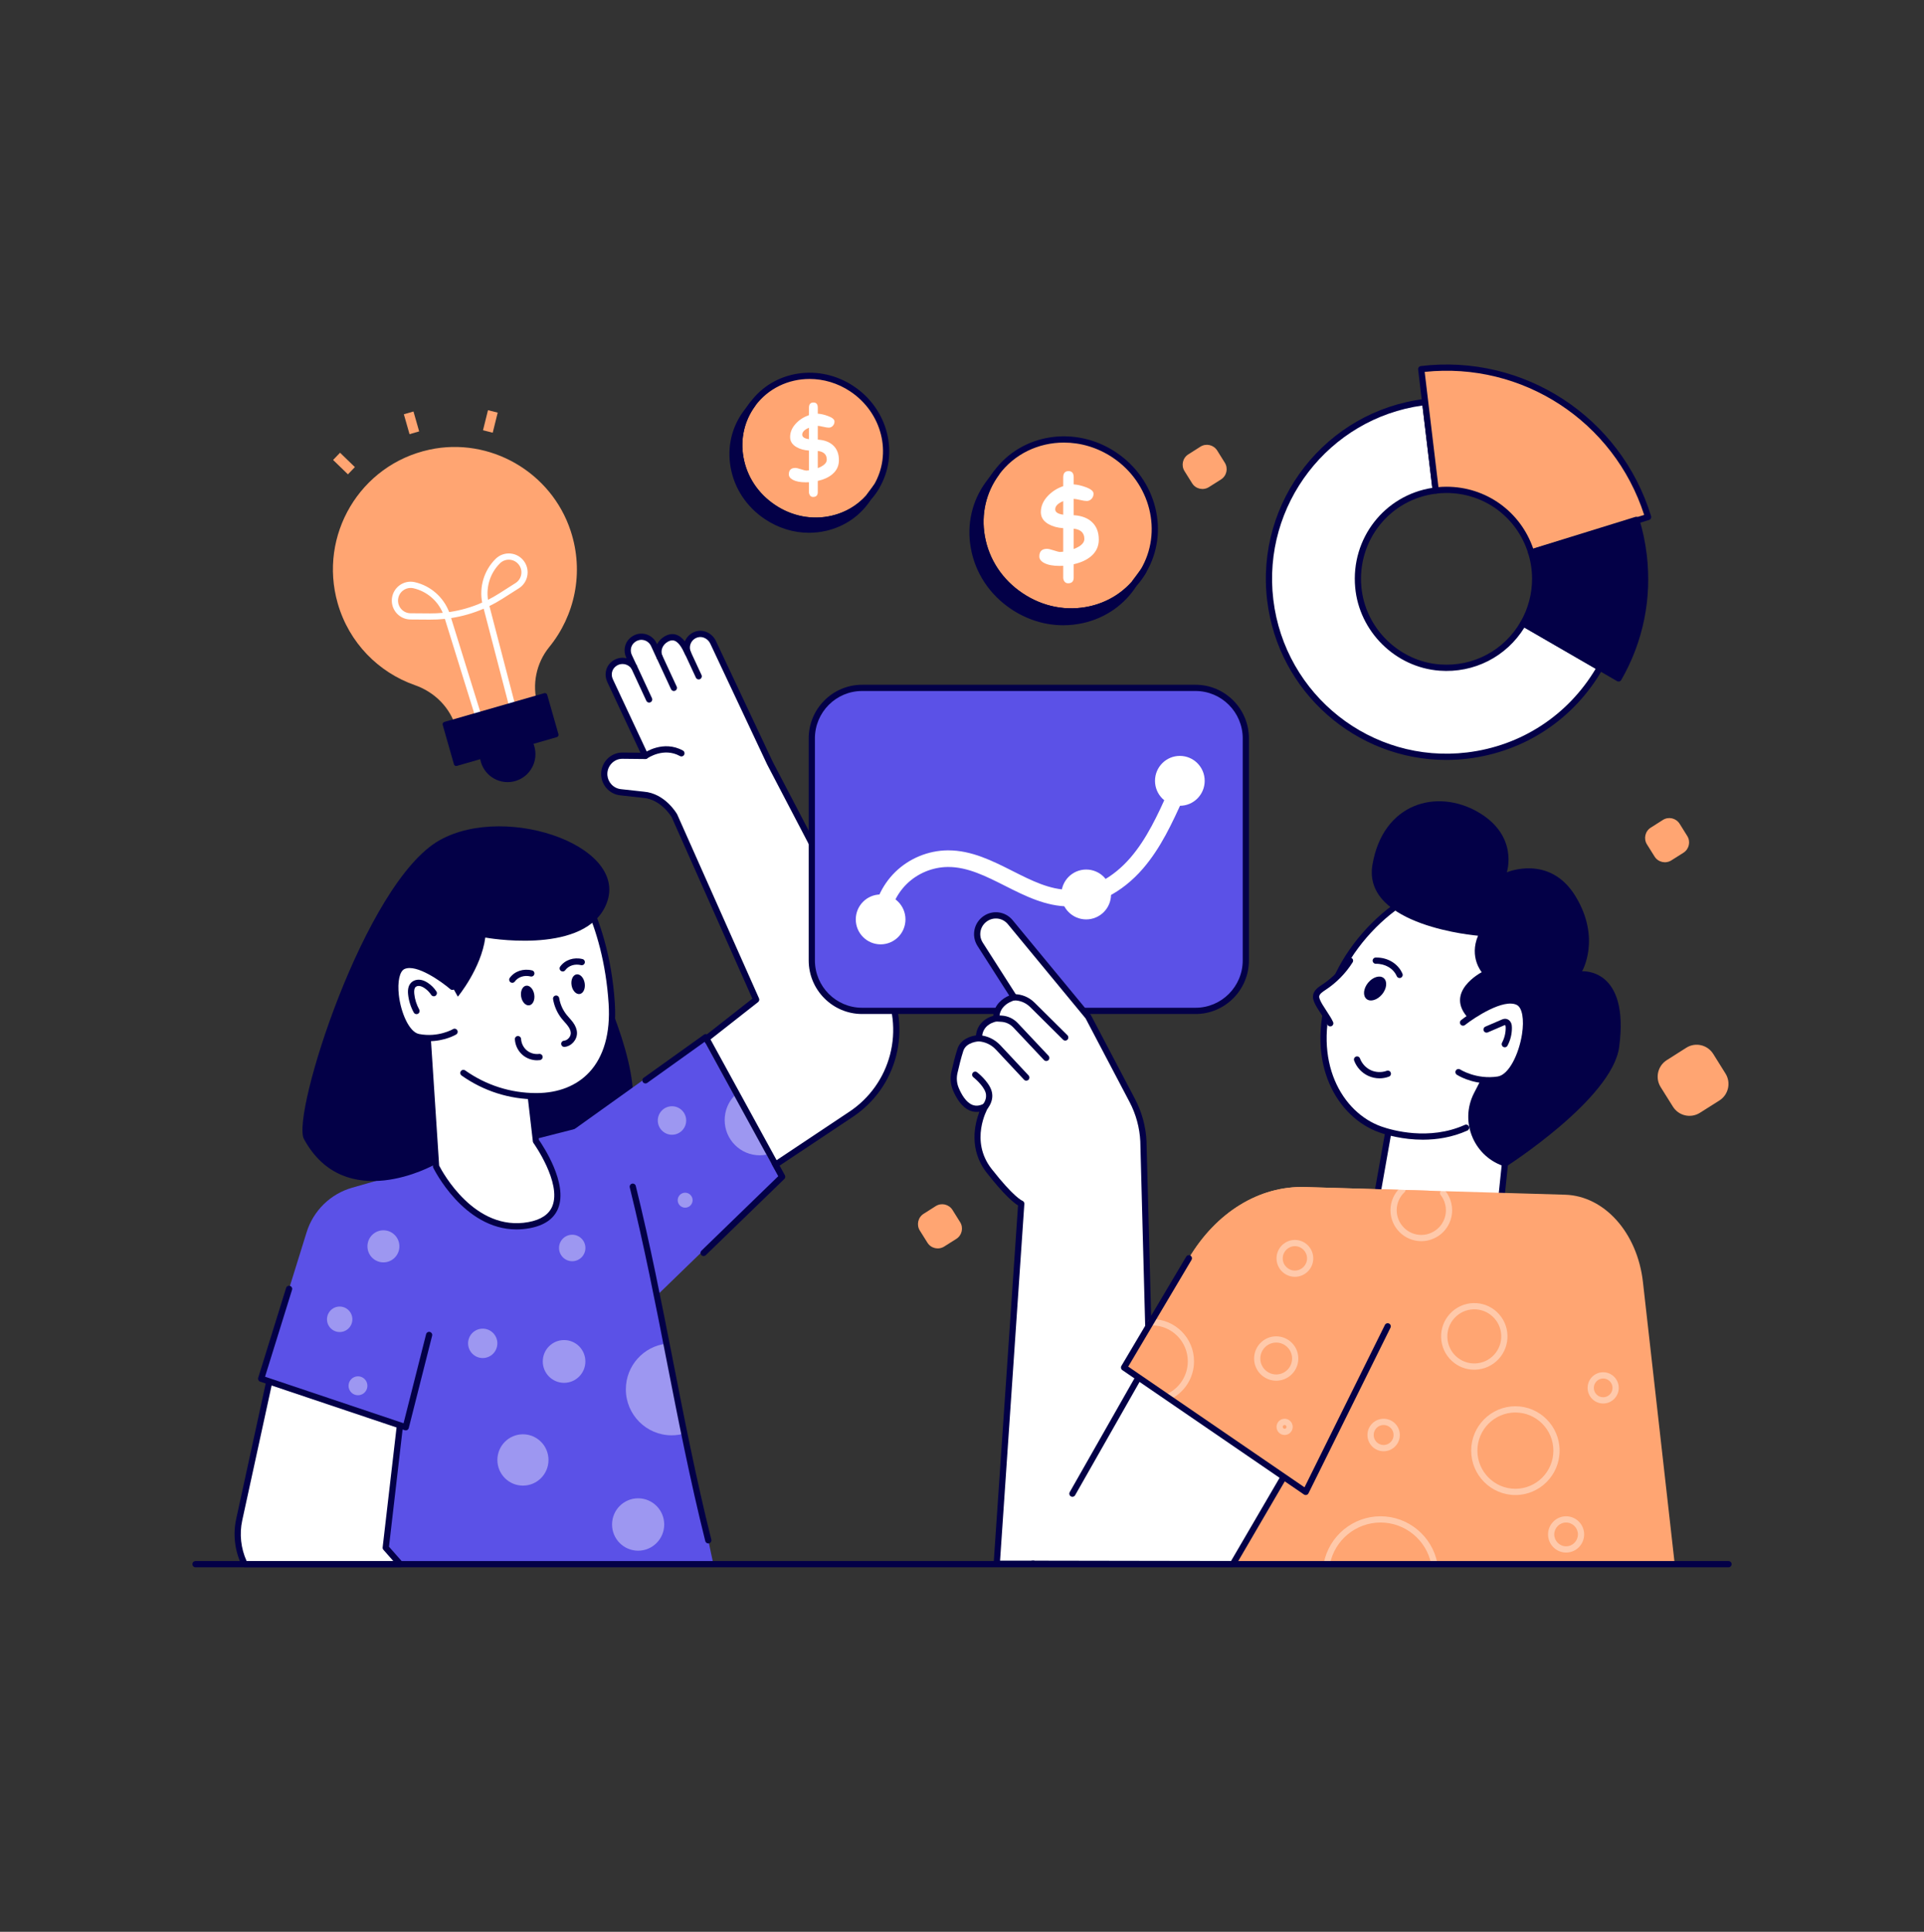 <svg width="256" height="257" viewBox="0 0 256 257" fill="none" xmlns="http://www.w3.org/2000/svg">
<rect x="0" y="0" width="256" height="257" fill="#333333" stroke="none"/>
<g clip-path="url(#clip0_1069_9737)">
<path d="M80.408 103.189C80.46 103.726 80.68 104.219 81.02 104.597C81.407 105.033 81.947 105.328 82.56 105.397L85.619 105.733C88.27 105.94 89.746 108.541 89.746 108.541L100.618 132.987L92.726 139.179L101.225 156.249L113.269 148.227C114.641 147.312 115.819 146.16 116.762 144.842C117.705 143.516 118.406 142.024 118.825 140.425C119.668 137.182 119.281 133.738 117.726 130.768L102.434 101.502L94.888 85.462C94.517 84.658 93.627 84.164 92.773 84.385C91.626 84.679 91.081 85.909 91.558 86.934C91.129 86.019 90.249 84.111 88.662 85.01C87.783 85.51 87.354 86.524 87.772 87.439L87.002 85.767C86.489 84.669 85.033 84.317 84.065 85.237C83.499 85.767 83.373 86.615 83.698 87.308L83.703 87.319L84.368 88.744C83.755 87.803 82.336 87.597 81.457 88.533C80.959 89.063 80.859 89.863 81.169 90.525V90.53L85.871 100.566L82.854 100.535C81.413 100.518 80.283 101.753 80.408 103.189Z" fill="white"/>
<path d="M101.223 156.663C101.187 156.663 101.151 156.659 101.116 156.648C101.002 156.617 100.905 156.539 100.853 156.432L92.354 139.362C92.266 139.186 92.314 138.972 92.47 138.849L100.107 132.856L89.367 108.706C89.364 108.706 87.973 106.331 85.585 106.144L82.514 105.806C81.819 105.728 81.179 105.396 80.712 104.871C80.311 104.426 80.057 103.841 79.996 103.226C79.995 103.225 79.995 103.223 79.995 103.222C79.925 102.419 80.197 101.619 80.742 101.029C81.285 100.44 82.058 100.101 82.856 100.116L85.214 100.141L80.792 90.704C80.786 90.69 80.78 90.675 80.775 90.661C80.411 89.844 80.561 88.877 81.153 88.245C81.648 87.72 82.33 87.451 83.035 87.516C83.146 87.526 83.257 87.544 83.363 87.571L83.326 87.492C82.909 86.6 83.093 85.575 83.779 84.931C84.324 84.414 85.044 84.195 85.76 84.331C86.466 84.465 87.069 84.935 87.373 85.588L87.429 85.707C87.641 85.283 87.99 84.91 88.457 84.646C88.976 84.352 89.484 84.282 89.969 84.437C90.443 84.59 90.822 84.933 91.126 85.333C91.145 85.288 91.164 85.242 91.185 85.198C91.47 84.594 92.01 84.15 92.668 83.98C93.678 83.719 94.796 84.278 95.261 85.284L102.806 101.321L118.089 130.572C119.693 133.634 120.095 137.17 119.223 140.527C118.793 142.169 118.077 143.701 117.096 145.079C116.109 146.46 114.897 147.634 113.496 148.569L101.451 156.592C101.384 156.639 101.304 156.663 101.223 156.663ZM93.245 139.296L101.384 155.642L113.038 147.879C114.357 147 115.496 145.896 116.423 144.598C117.346 143.302 118.019 141.861 118.423 140.318C119.243 137.162 118.865 133.839 117.357 130.96L102.067 101.693L94.513 85.638C94.212 84.987 93.506 84.621 92.874 84.785C92.448 84.894 92.114 85.167 91.932 85.554C91.753 85.934 91.752 86.373 91.931 86.758C92.027 86.965 91.938 87.212 91.731 87.309C91.525 87.406 91.279 87.317 91.181 87.11C90.902 86.515 90.401 85.448 89.718 85.23C89.455 85.147 89.178 85.193 88.863 85.371C88.134 85.784 87.832 86.581 88.145 87.264C88.241 87.472 88.15 87.719 87.943 87.814C87.735 87.91 87.49 87.82 87.394 87.612L86.624 85.94C86.432 85.53 86.051 85.233 85.606 85.148C85.155 85.061 84.695 85.203 84.345 85.536C83.927 85.929 83.814 86.584 84.069 87.13L84.74 88.565C84.832 88.762 84.756 88.998 84.567 89.103C84.375 89.21 84.138 89.15 84.019 88.968C83.79 88.616 83.394 88.383 82.96 88.344C82.506 88.304 82.077 88.47 81.754 88.815C81.383 89.21 81.297 89.826 81.54 90.346C81.546 90.359 81.551 90.372 81.555 90.385L86.242 100.387C86.302 100.516 86.292 100.667 86.215 100.788C86.138 100.908 85.997 100.982 85.863 100.979L82.846 100.948C82.26 100.939 81.737 101.172 81.347 101.596C80.961 102.014 80.767 102.581 80.818 103.15C80.861 103.588 81.041 104.002 81.326 104.319C81.658 104.693 82.112 104.93 82.603 104.984L85.661 105.32C88.485 105.54 90.037 108.22 90.101 108.334L100.991 132.816C101.069 132.99 101.018 133.194 100.869 133.313L93.245 139.296Z" fill="#030047"/>
<path d="M89.662 91.929C89.506 91.929 89.357 91.839 89.287 91.688L87.398 87.607C87.302 87.399 87.392 87.153 87.599 87.056C87.805 86.96 88.051 87.049 88.147 87.257L90.037 91.339C90.133 91.546 90.043 91.793 89.836 91.89C89.78 91.916 89.72 91.929 89.662 91.929Z" fill="#030047"/>
<path d="M86.371 93.469C86.216 93.469 86.066 93.38 85.996 93.228L83.999 88.916C83.903 88.708 83.993 88.461 84.2 88.365C84.406 88.269 84.653 88.357 84.749 88.566L86.746 92.879C86.842 93.086 86.752 93.333 86.545 93.43C86.489 93.456 86.43 93.469 86.371 93.469Z" fill="#030047"/>
<path d="M92.965 90.388C92.809 90.388 92.659 90.3 92.59 90.148L90.703 86.074C90.606 85.866 90.697 85.62 90.903 85.523C91.109 85.427 91.356 85.516 91.452 85.724L93.339 89.798C93.436 90.006 93.346 90.253 93.139 90.349C93.082 90.376 93.023 90.388 92.965 90.388Z" fill="#030047"/>
<path d="M85.875 100.562C85.875 100.562 88.257 98.877 90.674 100.217Z" fill="white"/>
<path d="M85.871 100.976C85.74 100.976 85.612 100.914 85.531 100.799C85.4 100.612 85.445 100.354 85.632 100.221C85.737 100.146 88.255 98.405 90.869 99.852C91.068 99.963 91.141 100.215 91.03 100.417C90.921 100.617 90.67 100.69 90.469 100.58C88.313 99.387 86.196 100.839 86.107 100.901C86.035 100.951 85.952 100.976 85.871 100.976ZM79.349 129.695C79.349 129.695 85.42 141.828 84.026 148.082C82.429 155.25 58.501 155.024 51.943 152.019C45.386 149.014 66.02 134.065 66.02 134.065L79.349 129.695Z" fill="#030047"/>
<path d="M74.375 151.69L86.485 173.235L103.645 156.594L102.008 153.608L97.718 145.768L93.478 138.029L74.375 151.69Z" fill="#5B51E7"/>
<path opacity="0.4" d="M96.422 149.011C96.422 151.601 98.514 153.697 101.089 153.697C101.406 153.697 101.716 153.663 102.011 153.607L97.721 145.768C96.915 146.61 96.422 147.753 96.422 149.011Z" fill="white"/>
<path d="M93.618 167.099C93.51 167.099 93.402 167.057 93.322 166.972C93.163 166.808 93.167 166.545 93.331 166.385L103.554 156.471L93.764 138.594L86.123 144.059C85.935 144.192 85.678 144.149 85.545 143.962C85.413 143.775 85.456 143.516 85.643 143.383L93.662 137.648C93.76 137.579 93.879 137.554 93.994 137.581C94.11 137.608 94.207 137.682 94.265 137.785L104.431 156.349C104.521 156.514 104.49 156.717 104.356 156.848L93.905 166.983C93.826 167.061 93.722 167.099 93.618 167.099Z" fill="#030047"/>
<path d="M92.543 208.091L90.693 198.777L46.195 206.827V208.091H92.543Z" fill="black"/>
<path d="M94.921 208.092L91.197 190.669L88.656 178.758L82.24 148.727L52.782 156.242C48.686 157.285 45.727 160.861 45.456 165.09L42.398 208.092H94.921Z" fill="#5B51E7"/>
<path opacity="0.4" d="M83.273 184.83C83.273 188.206 86.004 190.948 89.367 190.948C90.005 190.948 90.622 190.847 91.199 190.669L88.658 178.758C85.627 179.108 83.273 181.694 83.273 184.83Z" fill="white"/>
<path d="M94.243 205.332C94.058 205.332 93.889 205.206 93.842 205.018C91.826 196.97 90.238 188.856 88.701 181.009C87.222 173.458 85.692 165.648 83.794 157.972C83.738 157.75 83.874 157.525 84.095 157.469C84.313 157.415 84.541 157.549 84.595 157.771C86.5 165.467 88.031 173.287 89.512 180.849C91.047 188.685 92.633 196.788 94.644 204.815C94.699 205.037 94.565 205.263 94.344 205.318C94.31 205.328 94.276 205.332 94.243 205.332Z" fill="#030047"/>
<path d="M53.257 208.092L51.327 205.902L54.94 174.764L36.487 180.804L31.831 202.178C31.391 204.197 31.666 206.279 32.557 208.093H53.257V208.092Z" fill="white"/>
<path d="M53.254 208.507H32.554C32.396 208.507 32.253 208.418 32.183 208.276C31.243 206.359 30.973 204.162 31.424 202.089L36.081 180.715C36.111 180.571 36.217 180.455 36.356 180.409L54.809 174.368C54.944 174.324 55.09 174.352 55.2 174.442C55.309 174.532 55.364 174.672 55.349 174.811L51.757 205.765L53.564 207.817C53.672 207.94 53.699 208.114 53.632 208.262C53.564 208.412 53.417 208.507 53.254 208.507ZM32.815 207.677H52.337L51.015 206.176C50.937 206.087 50.9 205.97 50.913 205.853L54.452 175.358L36.837 181.124L32.231 202.266C31.838 204.072 32.046 205.983 32.815 207.677Z" fill="#030047"/>
<path d="M55.158 155.635L46.852 158.007C43.966 158.832 41.689 161.062 40.795 163.937L34.742 183.415L53.979 189.876L59.015 169.984L55.158 155.635Z" fill="#5B51E7"/>
<path d="M53.986 190.291C53.942 190.291 53.898 190.284 53.855 190.27L34.618 183.809C34.405 183.737 34.287 183.507 34.355 183.292L38.069 171.34C38.137 171.121 38.369 171 38.587 171.068C38.805 171.137 38.926 171.369 38.859 171.588L35.265 183.152L53.696 189.341L56.696 177.494C56.752 177.272 56.98 177.138 57.198 177.194C57.42 177.25 57.554 177.476 57.497 177.698L54.389 189.979C54.361 190.091 54.287 190.185 54.186 190.241C54.123 190.274 54.055 190.291 53.986 190.291Z" fill="#030047"/>
<path d="M70.078 141.162L71.312 151.812C71.312 151.812 78.304 161.539 70.382 162.99C62.461 164.442 58.024 155.177 58.024 155.177L56.773 136.02L70.078 141.162Z" fill="white"/>
<path d="M68.726 163.558C61.666 163.558 57.694 155.446 57.651 155.357C57.627 155.309 57.614 155.258 57.611 155.204L56.36 136.046C56.351 135.905 56.414 135.769 56.528 135.684C56.642 135.6 56.791 135.581 56.921 135.631L70.226 140.773C70.37 140.829 70.471 140.959 70.488 141.112L71.71 151.658C72.238 152.415 75.595 157.438 74.264 160.758C73.706 162.149 72.426 163.037 70.456 163.398C69.861 163.506 69.283 163.558 68.726 163.558ZM58.431 155.065C58.856 155.897 63.154 163.893 70.308 162.581C71.979 162.275 73.052 161.557 73.497 160.449C74.74 157.351 71.015 152.107 70.977 152.054C70.936 151.997 70.909 151.93 70.901 151.859L69.696 141.458L57.228 136.639L58.431 155.065Z" fill="#030047"/>
<path d="M57.197 138.068C56.75 137.368 56.353 136.629 56.011 135.856C54.476 132.386 53.605 128.458 52.109 124.398L74.882 114.711C75.233 115.012 80.629 121.452 81.398 133.524C81.926 141.815 77.402 145.82 71.395 145.835C67.848 145.843 64.457 144.721 61.659 142.745" fill="white"/>
<path d="M71.352 146.249C67.784 146.249 64.349 145.155 61.418 143.083C61.232 142.951 61.187 142.692 61.318 142.504C61.449 142.317 61.707 142.272 61.895 142.403C64.685 144.376 67.955 145.418 71.352 145.418C71.365 145.418 71.379 145.418 71.391 145.418C74.296 145.411 76.723 144.452 78.41 142.644C80.34 140.573 81.23 137.429 80.983 133.549C80.276 122.462 75.684 116.322 74.767 115.208L52.631 124.624C53.204 126.214 53.686 127.781 54.154 129.3C54.85 131.561 55.508 133.697 56.388 135.685C56.716 136.43 57.105 137.155 57.544 137.843C57.666 138.036 57.61 138.293 57.419 138.417C57.226 138.54 56.971 138.484 56.847 138.291C56.386 137.569 55.978 136.806 55.632 136.024C54.732 133.99 54.068 131.831 53.365 129.546C52.864 127.92 52.346 126.237 51.721 124.541C51.644 124.333 51.745 124.101 51.947 124.014L74.719 114.328C74.864 114.267 75.03 114.292 75.149 114.394C75.207 114.444 81.001 120.824 81.809 133.497C82.071 137.611 81.105 140.969 79.016 143.211C77.17 145.191 74.535 146.241 71.396 146.249C71.38 146.249 71.365 146.249 71.352 146.249Z" fill="#030047"/>
<path d="M60.185 131.281L60.919 132.592C60.919 132.592 64.02 128.859 64.572 124.728C64.572 124.728 77.054 127.028 80.382 120.892C84.72 112.894 67.555 106.683 58.486 111.783C48.513 117.39 38.727 148.375 40.438 151.526C45.916 161.609 57.743 154.975 57.743 154.975L57.142 138.1L60.185 131.281Z" fill="#030047"/>
<path d="M60.474 137.269C60.474 137.269 58.401 138.503 55.663 137.966C52.926 137.428 51.453 129.513 53.646 128.535C55.84 127.556 60.183 131.283 60.183 131.283" fill="white"/>
<path d="M57.075 138.516C56.609 138.516 56.112 138.474 55.592 138.372C53.791 138.019 52.546 135.135 52.247 132.47C51.995 130.227 52.458 128.614 53.486 128.155C55.849 127.103 59.995 130.568 60.46 130.967C60.633 131.116 60.653 131.378 60.506 131.552C60.357 131.726 60.096 131.746 59.923 131.598C58.769 130.609 55.42 128.2 53.823 128.914C53.172 129.204 52.869 130.596 53.069 132.377C53.326 134.667 54.425 137.298 55.751 137.558C58.302 138.06 60.252 136.924 60.271 136.912C60.469 136.794 60.722 136.86 60.839 137.057C60.955 137.254 60.89 137.509 60.694 137.625C60.618 137.668 59.165 138.516 57.075 138.516Z" fill="#030047"/>
<path d="M57.721 132.125C57.454 131.715 57.102 131.362 56.693 131.094C56.437 130.927 56.152 130.79 55.848 130.757C55.544 130.724 55.218 130.805 55 131.021C54.693 131.328 54.669 131.815 54.712 132.248C54.791 133.036 55.032 133.809 55.416 134.501" fill="white"/>
<path d="M55.417 134.915C55.271 134.915 55.131 134.838 55.055 134.702C54.646 133.963 54.385 133.128 54.3 132.289C54.229 131.581 54.362 131.07 54.708 130.726C54.998 130.437 55.441 130.294 55.892 130.344C56.225 130.38 56.561 130.512 56.918 130.747C57.372 131.044 57.769 131.441 58.066 131.898C58.191 132.09 58.136 132.347 57.946 132.473C57.756 132.598 57.498 132.544 57.374 132.352C57.139 131.991 56.825 131.676 56.466 131.441C56.221 131.28 56.004 131.191 55.803 131.169C55.597 131.146 55.403 131.203 55.291 131.315C55.135 131.47 55.079 131.769 55.122 132.205C55.194 132.934 55.422 133.658 55.777 134.298C55.888 134.499 55.816 134.752 55.617 134.863C55.554 134.898 55.484 134.915 55.417 134.915Z" fill="#030047"/>
<path d="M77.137 132.236C77.619 132.156 77.913 131.507 77.794 130.787C77.676 130.066 77.189 129.547 76.708 129.627C76.226 129.707 75.932 130.355 76.051 131.076C76.169 131.796 76.656 132.315 77.137 132.236Z" fill="#030047"/>
<path d="M74.875 128.828C75.419 128.078 76.417 127.75 77.407 127.994Z" fill="white"/>
<path d="M74.874 129.242C74.789 129.242 74.704 129.217 74.63 129.162C74.446 129.028 74.406 128.767 74.54 128.582C75.185 127.695 76.35 127.305 77.506 127.59C77.728 127.645 77.863 127.87 77.809 128.092C77.755 128.315 77.527 128.451 77.309 128.396C76.481 128.192 75.655 128.457 75.21 129.072C75.127 129.183 75.001 129.242 74.874 129.242Z" fill="#030047"/>
<path d="M70.426 133.741C70.908 133.662 71.202 133.013 71.083 132.292C70.965 131.572 70.478 131.053 69.997 131.133C69.515 131.213 69.221 131.861 69.34 132.582C69.458 133.302 69.945 133.821 70.426 133.741Z" fill="#030047"/>
<path d="M68.156 130.334C68.7 129.584 69.698 129.256 70.689 129.499Z" fill="white"/>
<path d="M68.163 130.749C68.078 130.749 67.993 130.723 67.92 130.67C67.736 130.535 67.695 130.275 67.829 130.09C68.473 129.203 69.636 128.812 70.793 129.098C71.016 129.153 71.151 129.378 71.097 129.6C71.042 129.823 70.816 129.959 70.597 129.904C69.769 129.701 68.943 129.964 68.498 130.58C68.416 130.69 68.29 130.749 68.163 130.749ZM71.46 141.056C70.779 141.056 70.095 140.815 69.571 140.38C68.947 139.864 68.55 139.072 68.507 138.261C68.495 138.031 68.67 137.836 68.898 137.824C69.12 137.813 69.321 137.987 69.333 138.217C69.364 138.799 69.651 139.369 70.098 139.74C70.546 140.112 71.154 140.286 71.734 140.207C71.957 140.175 72.168 140.334 72.199 140.561C72.23 140.789 72.072 140.998 71.846 141.029C71.717 141.048 71.589 141.056 71.46 141.056ZM75.079 139.278C74.869 139.278 74.689 139.118 74.668 138.904C74.646 138.676 74.812 138.474 75.039 138.451C75.524 138.404 75.956 137.914 75.945 137.425C75.939 137.14 75.811 136.827 75.565 136.493C75.428 136.305 75.275 136.134 75.121 135.96C74.996 135.819 74.871 135.678 74.752 135.531C74.149 134.778 73.747 133.875 73.588 132.921C73.55 132.695 73.702 132.481 73.927 132.443C74.154 132.405 74.365 132.558 74.403 132.784C74.539 133.598 74.882 134.368 75.397 135.01C75.506 135.146 75.622 135.275 75.737 135.406C75.908 135.598 76.079 135.791 76.232 135.998C76.58 136.473 76.762 136.946 76.773 137.404C76.794 138.329 76.036 139.185 75.121 139.275C75.106 139.278 75.092 139.278 75.079 139.278Z" fill="#030047"/>
<path opacity="0.4" d="M75.053 183.966C76.619 183.966 77.888 182.692 77.888 181.121C77.888 179.549 76.619 178.275 75.053 178.275C73.488 178.275 72.219 179.549 72.219 181.121C72.219 182.692 73.488 183.966 75.053 183.966Z" fill="white"/>
<path opacity="0.4" d="M64.229 180.668C65.305 180.668 66.177 179.793 66.177 178.713C66.177 177.633 65.305 176.758 64.229 176.758C63.153 176.758 62.281 177.633 62.281 178.713C62.281 179.793 63.153 180.668 64.229 180.668Z" fill="white"/>
<path opacity="0.4" d="M69.58 197.64C71.459 197.64 72.981 196.112 72.981 194.226C72.981 192.341 71.459 190.812 69.58 190.812C67.702 190.812 66.18 192.341 66.18 194.226C66.18 196.112 67.702 197.64 69.58 197.64Z" fill="white"/>
<path opacity="0.4" d="M84.908 206.296C86.824 206.296 88.378 204.736 88.378 202.812C88.378 200.888 86.824 199.328 84.908 199.328C82.991 199.328 81.438 200.888 81.438 202.812C81.438 204.736 82.991 206.296 84.908 206.296Z" fill="white"/>
<path opacity="0.4" d="M45.196 177.209C46.129 177.209 46.885 176.45 46.885 175.514C46.885 174.577 46.129 173.818 45.196 173.818C44.264 173.818 43.508 174.577 43.508 175.514C43.508 176.45 44.264 177.209 45.196 177.209Z" fill="white"/>
<path opacity="0.4" d="M47.63 185.618C48.324 185.618 48.886 185.054 48.886 184.358C48.886 183.662 48.324 183.098 47.63 183.098C46.937 183.098 46.375 183.662 46.375 184.358C46.375 185.054 46.937 185.618 47.63 185.618Z" fill="white"/>
<path opacity="0.4" d="M51.017 167.94C52.191 167.94 53.142 166.985 53.142 165.806C53.142 164.627 52.191 163.672 51.017 163.672C49.842 163.672 48.891 164.627 48.891 165.806C48.891 166.985 49.842 167.94 51.017 167.94Z" fill="white"/>
<path opacity="0.4" d="M76.138 167.786C77.107 167.786 77.893 166.997 77.893 166.024C77.893 165.051 77.107 164.262 76.138 164.262C75.169 164.262 74.383 165.051 74.383 166.024C74.383 166.997 75.169 167.786 76.138 167.786Z" fill="white"/>
<path opacity="0.4" d="M89.413 150.963C90.456 150.963 91.302 150.114 91.302 149.067C91.302 148.019 90.456 147.17 89.413 147.17C88.369 147.17 87.523 148.019 87.523 149.067C87.523 150.114 88.369 150.963 89.413 150.963Z" fill="white"/>
<path opacity="0.4" d="M91.164 160.664C91.712 160.664 92.156 160.218 92.156 159.668C92.156 159.118 91.712 158.672 91.164 158.672C90.616 158.672 90.172 159.118 90.172 159.668C90.172 160.218 90.616 160.664 91.164 160.664Z" fill="white"/>
<path d="M158.704 91.514H115.076C111.177 91.514 108.016 94.687 108.016 98.602V127.394C108.016 131.309 111.177 134.482 115.076 134.482H158.704C162.603 134.482 165.764 131.309 165.764 127.394V98.602C165.764 94.687 162.603 91.514 158.704 91.514Z" fill="#5B51E7"/>
<path d="M159.075 134.898H114.705C110.788 134.898 107.602 131.699 107.602 127.766V98.229C107.602 94.297 110.788 91.098 114.705 91.098H159.075C162.992 91.098 166.178 94.297 166.178 98.229V127.766C166.177 131.699 162.991 134.898 159.075 134.898ZM114.705 91.928C111.245 91.928 108.429 94.754 108.429 98.229V127.766C108.429 131.241 111.245 134.067 114.705 134.067H159.075C162.535 134.067 165.351 131.241 165.351 127.766V98.229C165.351 94.754 162.535 91.928 159.075 91.928H114.705Z" fill="#030047"/>
<path d="M153.134 189.538L152.137 151.83C152.048 149.939 151.546 148.092 150.665 146.417L144.794 135.25L134.421 122.683C133.6 121.688 132.157 121.486 131.096 122.219C129.991 122.983 129.688 124.491 130.413 125.625L134.919 132.669C134.919 132.669 132.513 133.231 132.555 135.48C132.555 135.48 130.231 135.813 130.253 138.124C130.253 138.124 128.283 138.166 127.785 139.665C127.49 140.553 127.188 141.8 126.99 142.668C126.821 143.413 126.886 144.188 127.182 144.892C127.768 146.29 129.01 148.272 131.083 147.203C131.083 147.203 128.465 151.739 131.617 155.765C134.769 159.791 135.885 160.125 135.885 160.125L132.622 208.033H145.53L153.134 189.538Z" fill="white"/>
<path d="M145.53 208.448H132.622C132.507 208.448 132.398 208.401 132.32 208.317C132.241 208.233 132.201 208.119 132.209 208.005L135.455 160.368C134.914 160.036 133.647 159.029 131.292 156.024C128.857 152.914 129.703 149.485 130.317 147.896C129.911 147.959 129.517 147.92 129.139 147.781C127.974 147.355 127.225 146.064 126.801 145.055C126.471 144.269 126.397 143.413 126.588 142.577C126.789 141.689 127.093 140.44 127.393 139.534C127.833 138.207 129.183 137.845 129.856 137.747C130.015 136.136 131.263 135.384 132.153 135.142C132.28 133.661 133.395 132.815 134.284 132.443L130.066 125.85C129.215 124.519 129.566 122.774 130.863 121.877C132.109 121.017 133.776 121.249 134.74 122.418L145.111 134.985C145.129 135.007 145.146 135.032 145.158 135.056L151.03 146.224C151.932 147.939 152.457 149.871 152.548 151.81L153.547 189.526C153.549 189.585 153.537 189.642 153.516 189.696L145.912 208.189C145.848 208.348 145.698 208.448 145.53 208.448ZM133.065 207.619H145.253L152.718 189.463L151.723 151.844C151.638 150.033 151.145 148.223 150.299 146.614L144.447 135.485L134.104 122.95C133.415 122.114 132.223 121.948 131.331 122.563C130.404 123.204 130.153 124.452 130.762 125.402L135.267 132.446C135.34 132.559 135.353 132.701 135.303 132.827C135.253 132.952 135.144 133.045 135.013 133.074C134.929 133.095 132.934 133.595 132.968 135.474C132.972 135.684 132.82 135.862 132.614 135.892C132.535 135.905 130.65 136.211 130.666 138.122C130.668 138.348 130.488 138.534 130.263 138.54C130.246 138.54 128.575 138.599 128.178 139.798C127.888 140.67 127.591 141.892 127.395 142.762C127.243 143.427 127.301 144.108 127.564 144.732C127.923 145.588 128.537 146.678 129.421 147.001C129.874 147.166 130.356 147.113 130.894 146.835C131.056 146.751 131.255 146.785 131.382 146.919C131.509 147.052 131.533 147.253 131.44 147.412C131.34 147.588 129.005 151.76 131.941 155.51C134.883 159.265 135.974 159.716 136.019 159.734C136.188 159.798 136.309 159.972 136.296 160.154L133.065 207.619Z" fill="#030047"/>
<path d="M131.078 147.204C131.078 147.204 131.887 146.308 131.513 145.184C131.14 144.059 129.75 142.977 129.75 142.977" fill="white"/>
<path d="M131.084 147.619C130.984 147.619 130.885 147.583 130.806 147.511C130.637 147.358 130.624 147.096 130.776 146.926C130.803 146.897 131.417 146.187 131.128 145.316C130.799 144.326 129.516 143.315 129.504 143.305C129.323 143.164 129.291 142.904 129.431 142.723C129.57 142.542 129.83 142.509 130.01 142.65C130.071 142.697 131.503 143.824 131.912 145.053C132.356 146.393 131.43 147.439 131.39 147.484C131.308 147.573 131.196 147.619 131.084 147.619Z" fill="#030047"/>
<path d="M130.25 138.125C131.223 138.192 132.135 138.626 132.803 139.34L136.555 143.351" fill="white"/>
<path d="M136.554 143.768C136.444 143.768 136.334 143.723 136.253 143.637L132.501 139.626C131.902 138.986 131.093 138.601 130.221 138.541C129.993 138.526 129.821 138.327 129.837 138.099C129.852 137.87 130.068 137.699 130.277 137.714C131.359 137.788 132.362 138.266 133.105 139.058L136.857 143.071C137.012 143.238 137.005 143.5 136.838 143.658C136.757 143.73 136.656 143.768 136.554 143.768Z" fill="#030047"/>
<path d="M132.555 135.48L133.252 135.521C133.963 135.562 134.631 135.874 135.121 136.393L139.213 140.738" fill="white"/>
<path d="M139.212 141.153C139.102 141.153 138.993 141.11 138.912 141.023L134.82 136.679C134.402 136.235 133.836 135.971 133.228 135.936L132.53 135.895C132.302 135.882 132.128 135.686 132.141 135.458C132.155 135.228 132.355 135.056 132.578 135.067L133.275 135.107C134.094 135.154 134.856 135.51 135.42 136.108L139.512 140.454C139.669 140.62 139.662 140.883 139.496 141.041C139.416 141.116 139.313 141.153 139.212 141.153Z" fill="#030047"/>
<path d="M134.914 132.67C135.831 132.67 136.711 133.033 137.363 133.68L141.738 138.022" fill="white"/>
<path d="M141.739 138.436C141.633 138.436 141.529 138.396 141.448 138.316L137.072 133.975C136.494 133.401 135.728 133.085 134.914 133.085C134.685 133.085 134.5 132.898 134.5 132.669C134.5 132.44 134.685 132.254 134.914 132.254C135.946 132.254 136.919 132.655 137.653 133.384L142.028 137.725C142.191 137.886 142.192 138.148 142.032 138.312C141.952 138.395 141.845 138.436 141.739 138.436Z" fill="#030047"/>
<path d="M183.188 159.297L199.755 159.505L202.086 137.176L186.446 140.888L183.188 159.297Z" fill="white"/>
<path d="M199.754 159.92C199.752 159.92 199.751 159.92 199.749 159.92L183.181 159.714C183.06 159.713 182.946 159.657 182.868 159.564C182.791 159.47 182.758 159.347 182.78 159.226L186.037 140.817C186.066 140.654 186.189 140.524 186.349 140.486L201.989 136.773C202.12 136.742 202.257 136.776 202.358 136.865C202.458 136.954 202.51 137.086 202.496 137.22L200.164 159.549C200.143 159.76 199.965 159.92 199.754 159.92ZM183.679 158.889L199.382 159.086L201.613 137.715L186.804 141.23L183.679 158.889Z" fill="#030047"/>
<path d="M202.757 143.687C203.375 142.726 203.882 141.681 204.25 140.556C207.17 131.598 205.084 120.212 197.624 117.761C190.164 115.31 180.046 123.071 177.126 132.029C174.205 140.987 177.942 148.261 183.704 150.271C186.598 151.282 191.033 151.839 195.071 150.028" fill="white"/>
<path d="M189.319 151.621C186.627 151.621 184.44 150.969 183.567 150.664C177.93 148.697 173.618 141.453 176.732 131.901C179.575 123.184 189.831 114.766 197.753 117.366C201.356 118.551 204.011 121.835 205.229 126.615C206.344 130.991 206.13 136.119 204.641 140.685C204.275 141.808 203.757 142.894 203.103 143.911C202.979 144.104 202.724 144.16 202.532 144.035C202.34 143.91 202.285 143.653 202.409 143.461C203.024 142.503 203.512 141.481 203.856 140.427C205.296 136.006 205.505 131.047 204.428 126.821C203.282 122.326 200.82 119.248 197.496 118.156C190.002 115.694 180.245 123.797 177.518 132.159C174.569 141.207 178.574 148.042 183.839 149.88C185.231 150.365 190.142 151.785 194.903 149.65C195.111 149.556 195.355 149.65 195.449 149.859C195.542 150.069 195.448 150.314 195.24 150.407C193.203 151.321 191.145 151.621 189.319 151.621Z" fill="#030047"/>
<path d="M200.49 136.962C200.49 136.962 195.948 136.062 195.412 135.499C192.053 131.967 197.155 129.335 197.155 129.335C197.155 129.335 195.452 127.35 196.662 124.483C196.662 124.483 181.205 123.24 182.614 115.027C184.022 106.814 191.187 104.871 196.657 108.03C202.128 111.189 200.49 116.048 200.49 116.048C200.49 116.048 206.194 113.594 209.631 119.231C213.068 124.868 210.503 129.218 210.503 129.218C210.503 129.218 216.852 128.695 215.441 139.289C214.52 146.195 200.356 155.225 200.356 155.225C196.174 154.023 194.136 149.277 196.137 145.399L200.49 136.962Z" fill="#030047"/>
<path d="M186.227 129.697C185.717 128.519 184.467 127.772 183.055 127.802Z" fill="white"/>
<path d="M186.224 130.113C186.064 130.113 185.912 130.019 185.845 129.863C185.4 128.837 184.299 128.196 183.061 128.217C183.057 128.217 183.054 128.217 183.052 128.217C182.828 128.217 182.644 128.038 182.639 127.811C182.634 127.582 182.815 127.393 183.043 127.388C184.642 127.352 186.025 128.197 186.603 129.533C186.694 129.744 186.597 129.988 186.389 130.079C186.334 130.102 186.279 130.113 186.224 130.113ZM182.036 130.736C181.404 131.505 181.31 132.469 181.824 132.899C182.334 133.325 183.26 133.045 183.896 132.281C184.528 131.513 184.626 130.545 184.108 130.118C183.597 129.693 182.67 129.972 182.036 130.736Z" fill="#030047"/>
<path d="M179.626 127.801C178.737 129.213 177.538 130.432 176.14 131.347C175.68 131.648 175.144 132.004 175.111 132.55C175.096 132.8 175.196 133.041 175.293 133.27C175.594 133.977 176.696 135.425 176.997 136.133" fill="white"/>
<path d="M176.997 136.547C176.836 136.547 176.684 136.453 176.617 136.296C176.479 135.975 176.133 135.443 175.798 134.928C175.428 134.359 175.078 133.82 174.913 133.434C174.807 133.187 174.676 132.88 174.698 132.525C174.744 131.766 175.421 131.323 175.914 131C177.259 130.12 178.421 128.938 179.277 127.58C179.399 127.387 179.654 127.328 179.847 127.451C180.041 127.573 180.098 127.83 179.976 128.023C179.059 129.482 177.81 130.752 176.367 131.695C176.001 131.935 175.546 132.233 175.525 132.575C175.516 132.733 175.6 132.932 175.675 133.107C175.812 133.427 176.158 133.96 176.493 134.475C176.863 135.044 177.214 135.583 177.378 135.97C177.469 136.18 177.371 136.424 177.161 136.515C177.106 136.536 177.051 136.547 176.997 136.547ZM183.555 143.456C183.038 143.456 182.523 143.346 182.05 143.127C181.188 142.729 180.506 141.989 180.177 141.095C180.098 140.88 180.208 140.642 180.422 140.562C180.637 140.483 180.873 140.593 180.953 140.807C181.202 141.485 181.741 142.07 182.395 142.372C183.048 142.674 183.842 142.704 184.517 142.453C184.731 142.373 184.969 142.483 185.048 142.698C185.128 142.913 185.019 143.151 184.805 143.231C184.403 143.381 183.978 143.456 183.555 143.456Z" fill="#030047"/>
<path d="M222.828 208.034H161.966L163.503 181.929L158.18 167.396C161.812 161.273 167.569 157.74 173.634 157.919L190.071 158.403L208.236 158.938C213.483 159.094 217.868 164.008 218.603 170.558L222.828 208.034Z" fill="#FFA572"/>
<path d="M142.692 198.711L154.359 178.195L174.912 189.449L164.037 208.078L137.391 208.033" fill="white"/>
<path d="M164.037 208.494L137.389 208.448C137.161 208.448 136.976 208.261 136.977 208.033C136.978 207.804 137.162 207.619 137.39 207.619H137.391L163.801 207.664L174.341 189.609L154.519 178.754L143.052 198.918C142.938 199.117 142.685 199.186 142.488 199.073C142.29 198.959 142.22 198.706 142.334 198.506L154.002 177.991C154.113 177.794 154.361 177.723 154.559 177.832L175.112 189.087C175.211 189.14 175.282 189.232 175.313 189.341C175.343 189.449 175.328 189.565 175.272 189.662L164.397 208.291C164.319 208.415 164.184 208.494 164.037 208.494Z" fill="#030047"/>
<path d="M193.314 158.932L173.732 198.475L149.562 181.927L158.184 167.394C161.816 161.271 167.573 157.738 173.638 157.917L190.075 158.401L193.314 158.932Z" fill="#FFA572"/>
<path opacity="0.4" d="M155.333 186.294C155.173 186.294 155.022 186.201 154.953 186.045C154.863 185.834 154.958 185.59 155.168 185.499C156.916 184.738 158.044 183.013 158.044 181.105C158.044 178.469 155.91 176.325 153.289 176.325C153.25 176.325 153.212 176.324 153.171 176.328C152.944 176.348 152.742 176.181 152.721 175.953C152.699 175.724 152.867 175.522 153.094 175.501C153.162 175.495 153.222 175.494 153.289 175.494C156.367 175.494 158.872 178.011 158.872 181.104C158.872 183.343 157.548 185.367 155.498 186.259C155.444 186.283 155.388 186.294 155.333 186.294Z" fill="white"/>
<path d="M173.732 198.892C173.65 198.892 173.568 198.867 173.498 198.82L149.329 182.271C149.149 182.148 149.094 181.904 149.207 181.716L157.828 167.183C157.945 166.987 158.199 166.921 158.395 167.039C158.591 167.157 158.656 167.411 158.539 167.608L150.116 181.806L173.572 197.866L184.269 176.265C184.37 176.06 184.617 175.975 184.824 176.078C185.029 176.179 185.112 176.429 185.01 176.634L174.102 198.662C174.048 198.769 173.951 198.848 173.835 198.879C173.802 198.888 173.767 198.892 173.732 198.892Z" fill="#030047"/>
<path d="M194.666 136.039C194.666 136.039 199.632 132.137 202.005 133.321C204.377 134.505 202.377 143.163 199.334 143.626C196.291 144.089 194.062 142.628 194.062 142.628" fill="white"/>
<path d="M198.127 144.131C195.634 144.131 193.918 143.029 193.836 142.975C193.645 142.849 193.591 142.594 193.716 142.401C193.841 142.209 194.096 142.156 194.287 142.279C194.308 142.292 196.431 143.646 199.272 143.214C200.785 142.984 202.107 140.176 202.511 137.592C202.819 135.619 202.542 134.051 201.821 133.692C200.071 132.819 196.246 135.326 194.921 136.366C194.741 136.508 194.481 136.475 194.34 136.295C194.2 136.114 194.232 135.854 194.411 135.712C194.94 135.296 199.654 131.684 202.188 132.949C203.283 133.495 203.709 135.278 203.327 137.721C202.872 140.631 201.376 143.734 199.395 144.035C198.956 144.103 198.531 144.131 198.127 144.131Z" fill="#030047"/>
<path d="M200.219 139.327C200.154 139.327 200.087 139.312 200.025 139.278C199.823 139.17 199.747 138.918 199.855 138.716C200.177 138.109 200.346 137.423 200.342 136.734C200.341 136.62 200.336 136.503 200.301 136.423C200.286 136.387 200.263 136.367 200.256 136.363C200.233 136.365 200.132 136.408 200.089 136.426L197.959 137.343C197.748 137.434 197.507 137.336 197.416 137.125C197.326 136.915 197.424 136.671 197.634 136.581L199.763 135.664C199.913 135.599 200.139 135.502 200.401 135.546C200.687 135.594 200.934 135.798 201.061 136.093C201.154 136.31 201.168 136.536 201.169 136.728C201.175 137.555 200.973 138.377 200.585 139.106C200.509 139.248 200.367 139.327 200.219 139.327Z" fill="#030047"/>
<path opacity="0.4" d="M169.808 183.683C168.186 183.683 166.867 182.359 166.867 180.731C166.867 179.103 168.187 177.778 169.808 177.778C171.429 177.778 172.749 179.102 172.749 180.731C172.749 182.359 171.43 183.683 169.808 183.683ZM169.808 178.609C168.643 178.609 167.694 179.561 167.694 180.731C167.694 181.9 168.642 182.852 169.808 182.852C170.974 182.852 171.922 181.9 171.922 180.731C171.922 179.561 170.973 178.609 169.808 178.609ZM172.293 169.861C170.946 169.861 169.85 168.761 169.85 167.408C169.85 166.055 170.946 164.955 172.293 164.955C173.641 164.955 174.737 166.055 174.737 167.408C174.737 168.761 173.641 169.861 172.293 169.861ZM172.293 165.785C171.401 165.785 170.676 166.512 170.676 167.408C170.676 168.303 171.401 169.031 172.293 169.031C173.185 169.031 173.91 168.303 173.91 167.408C173.91 166.512 173.185 165.785 172.293 165.785ZM170.926 190.905C170.333 190.905 169.85 190.421 169.85 189.824C169.85 189.228 170.333 188.744 170.926 188.744C171.52 188.744 172.003 189.228 172.003 189.824C172.004 190.421 171.52 190.905 170.926 190.905ZM170.926 189.574C170.789 189.574 170.677 189.687 170.677 189.825C170.677 189.963 170.789 190.076 170.926 190.076C171.065 190.076 171.176 189.964 171.176 189.825C171.176 189.687 171.065 189.574 170.926 189.574ZM201.632 198.891C198.388 198.891 195.75 196.242 195.75 192.986C195.75 189.731 198.389 187.082 201.632 187.082C204.876 187.082 207.514 189.731 207.514 192.986C207.514 196.242 204.876 198.891 201.632 198.891ZM201.632 187.911C198.845 187.911 196.576 190.188 196.576 192.986C196.576 195.785 198.844 198.062 201.632 198.062C204.419 198.062 206.687 195.785 206.687 192.986C206.687 190.188 204.419 187.911 201.632 187.911ZM213.313 186.715C212.171 186.715 211.241 185.782 211.241 184.636C211.241 183.49 212.17 182.557 213.313 182.557C214.455 182.557 215.383 183.49 215.383 184.636C215.383 185.782 214.455 186.715 213.313 186.715ZM213.313 183.388C212.627 183.388 212.069 183.948 212.069 184.637C212.069 185.326 212.627 185.885 213.313 185.885C213.999 185.885 214.556 185.325 214.556 184.637C214.556 183.947 213.998 183.388 213.313 183.388ZM184.101 193.068C182.913 193.068 181.948 192.098 181.948 190.906C181.948 189.713 182.914 188.744 184.101 188.744C185.289 188.744 186.255 189.713 186.255 190.906C186.255 192.098 185.289 193.068 184.101 193.068ZM184.101 189.574C183.37 189.574 182.774 190.172 182.774 190.907C182.774 191.641 183.369 192.238 184.101 192.238C184.832 192.238 185.427 191.641 185.427 190.907C185.427 190.172 184.832 189.574 184.101 189.574ZM190.843 208.447C190.65 208.447 190.477 208.31 190.439 208.111C189.804 204.888 186.967 202.548 183.693 202.548C180.414 202.548 177.577 204.888 176.948 208.111C176.904 208.337 176.689 208.484 176.463 208.439C176.239 208.395 176.093 208.177 176.136 207.952C176.842 204.34 180.02 201.718 183.693 201.718C187.359 201.718 190.538 204.34 191.249 207.951C191.294 208.176 191.147 208.394 190.923 208.438C190.897 208.444 190.871 208.447 190.843 208.447ZM208.378 206.544C207.054 206.544 205.977 205.462 205.977 204.132C205.977 202.803 207.054 201.72 208.378 201.72C209.702 201.72 210.78 202.802 210.78 204.132C210.78 205.461 209.702 206.544 208.378 206.544ZM208.378 202.55C207.51 202.55 206.803 203.259 206.803 204.131C206.803 205.003 207.51 205.712 208.378 205.712C209.246 205.712 209.953 205.003 209.953 204.131C209.953 203.26 209.246 202.55 208.378 202.55ZM196.16 182.219C195.039 182.219 193.978 181.8 193.153 181.029C192.291 180.222 191.793 179.126 191.752 177.943C191.711 176.759 192.131 175.632 192.935 174.765C193.739 173.9 194.832 173.4 196.009 173.358C197.178 173.315 198.312 173.738 199.174 174.545C200.037 175.352 200.534 176.449 200.576 177.631C200.617 178.814 200.197 179.942 199.392 180.808C198.589 181.673 197.497 182.173 196.318 182.214C196.265 182.218 196.213 182.219 196.16 182.219ZM196.167 174.185C196.124 174.185 196.081 174.186 196.038 174.187C195.08 174.221 194.194 174.627 193.54 175.331C192.887 176.034 192.545 176.951 192.58 177.912C192.614 178.873 193.017 179.763 193.717 180.42C194.419 181.076 195.336 181.417 196.289 181.385C197.246 181.352 198.134 180.945 198.787 180.242C199.441 179.539 199.783 178.622 199.748 177.661C199.714 176.7 199.311 175.809 198.609 175.153C197.94 174.527 197.077 174.185 196.167 174.185ZM189.116 165.119C186.853 165.119 185.012 163.271 185.012 161C185.012 159.858 185.491 158.762 186.324 157.992C186.493 157.837 186.754 157.848 186.908 158.017C187.063 158.186 187.051 158.449 186.883 158.603C186.22 159.216 185.839 160.089 185.839 161C185.839 162.814 187.308 164.29 189.116 164.29C189.588 164.29 190.032 164.193 190.44 164.002C191.626 163.48 192.387 162.304 192.387 161.001C192.387 160.752 192.359 160.504 192.301 160.261C192.194 159.788 191.988 159.357 191.688 158.976C191.547 158.796 191.576 158.535 191.756 158.393C191.935 158.25 192.195 158.282 192.336 158.461C192.714 158.94 192.973 159.483 193.106 160.073C193.177 160.374 193.214 160.688 193.214 161C193.214 162.633 192.258 164.108 190.781 164.758C190.273 164.996 189.71 165.119 189.116 165.119Z" fill="white"/>
<path d="M117.174 124.079C117.162 124.079 117.149 124.079 117.136 124.078C116.528 124.058 116.05 123.546 116.071 122.935C116.158 120.343 117.268 117.819 119.117 116.008C120.967 114.198 123.509 113.148 126.092 113.127C126.119 113.127 126.148 113.127 126.176 113.127C129.28 113.127 132.04 114.52 134.711 115.866C137.262 117.154 139.67 118.369 142.253 118.375C142.259 118.375 142.266 118.375 142.271 118.375C145.1 118.375 148.063 116.823 150.404 114.113C152.594 111.577 154.034 108.408 155.426 105.345C155.679 104.789 156.333 104.544 156.887 104.797C157.441 105.051 157.685 105.707 157.432 106.263C155.975 109.469 154.468 112.786 152.07 115.562C149.304 118.764 145.734 120.585 142.246 120.587C139.144 120.58 136.386 119.189 133.72 117.843C131.168 116.556 128.756 115.339 126.175 115.339C126.152 115.339 126.131 115.339 126.108 115.339C124.089 115.356 122.101 116.177 120.655 117.591C119.208 119.007 118.341 120.981 118.274 123.007C118.255 123.607 117.766 124.079 117.174 124.079Z" fill="white"/>
<path d="M156.985 107.197C158.811 107.197 160.291 105.712 160.291 103.879C160.291 102.046 158.811 100.561 156.985 100.561C155.16 100.561 153.68 102.046 153.68 103.879C153.68 105.712 155.16 107.197 156.985 107.197Z" fill="white"/>
<path d="M144.524 122.314C146.35 122.314 147.83 120.829 147.83 118.996C147.83 117.163 146.35 115.678 144.524 115.678C142.699 115.678 141.219 117.163 141.219 118.996C141.219 120.829 142.699 122.314 144.524 122.314Z" fill="white"/>
<path d="M117.173 125.633C118.998 125.633 120.478 124.147 120.478 122.314C120.478 120.482 118.998 118.996 117.173 118.996C115.347 118.996 113.867 120.482 113.867 122.314C113.867 124.147 115.347 125.633 117.173 125.633Z" fill="white"/>
<path d="M212.883 88.821C209.296 95.065 202.928 99.586 195.25 100.514C182.316 102.072 170.57 92.811 169.014 79.821C167.463 66.837 176.688 55.045 189.627 53.482L191.034 65.258C184.846 66.015 180.14 71.579 180.729 78.106C181.243 83.801 185.894 88.39 191.575 88.81C196.317 89.159 200.512 86.701 202.688 82.921L212.883 88.821Z" fill="white"/>
<path d="M192.423 101.1C180.454 101.1 170.067 92.093 168.602 79.871C167.027 66.681 176.435 54.659 189.575 53.071C189.687 53.058 189.794 53.089 189.881 53.157C189.968 53.225 190.023 53.324 190.036 53.433L191.443 65.209C191.47 65.436 191.309 65.643 191.083 65.671C184.948 66.42 180.58 71.866 181.139 78.069C181.633 83.553 186.132 87.993 191.603 88.396C196.014 88.72 200.123 86.543 202.328 82.714C202.442 82.515 202.696 82.448 202.893 82.562L213.088 88.46C213.184 88.515 213.253 88.606 213.282 88.712C213.311 88.818 213.295 88.932 213.241 89.028C209.425 95.672 202.884 100.009 195.299 100.926C194.332 101.043 193.372 101.1 192.423 101.1ZM189.264 53.948C176.791 55.678 167.918 67.174 169.423 79.772C170.949 92.51 182.508 101.629 195.199 100.102C202.387 99.234 208.602 95.184 212.314 88.971L202.832 83.486C200.422 87.373 196.136 89.563 191.544 89.225C185.673 88.792 180.847 84.029 180.315 78.145C179.728 71.632 184.209 65.896 190.575 64.904L189.264 53.948Z" fill="#030047"/>
<path d="M219.287 68.779L217.743 69.25L203.743 73.536C203.743 73.519 203.737 73.508 203.731 73.491C202.238 68.656 197.738 65.152 192.431 65.168C191.954 65.169 191.491 65.199 191.031 65.257L189.624 53.481L189.102 49.11C202.797 47.461 215.374 55.999 219.287 68.779Z" fill="#FFA572"/>
<path d="M203.743 73.953C203.657 73.953 203.573 73.926 203.503 73.876C203.415 73.812 203.355 73.718 203.337 73.613C201.832 68.793 197.475 65.586 192.468 65.586C192.456 65.586 192.445 65.586 192.432 65.586C191.97 65.587 191.529 65.616 191.083 65.671C190.973 65.685 190.863 65.655 190.776 65.586C190.689 65.518 190.634 65.419 190.621 65.309L188.691 49.162C188.677 49.053 188.708 48.943 188.777 48.855C188.845 48.768 188.943 48.712 189.053 48.7C202.746 47.051 215.636 55.444 219.683 68.66C219.716 68.766 219.704 68.88 219.653 68.977C219.602 69.074 219.514 69.147 219.408 69.179L203.865 73.937C203.825 73.947 203.784 73.953 203.743 73.953ZM192.468 64.754C197.731 64.754 202.322 68.057 204.014 73.021L218.767 68.505C214.746 56.034 202.568 48.102 189.562 49.476L191.394 64.802C191.735 64.771 192.077 64.755 192.43 64.754C192.442 64.754 192.456 64.754 192.468 64.754Z" fill="#030047"/>
<path d="M215.363 90.251L212.883 88.82L202.688 82.922C203.695 81.171 204.272 79.135 204.265 76.971C204.261 75.764 204.074 74.592 203.733 73.496C203.734 73.495 203.734 73.494 203.735 73.493L217.719 69.162C217.719 69.162 217.72 69.162 217.72 69.163C218.174 70.656 218.508 72.219 218.701 73.83C219.412 79.758 218.119 85.455 215.363 90.251Z" fill="#030047"/>
<path d="M215.362 90.667C215.292 90.667 215.222 90.65 215.156 90.612L202.481 83.282C202.386 83.228 202.316 83.136 202.288 83.03C202.259 82.923 202.274 82.81 202.329 82.715C203.33 80.974 203.856 78.988 203.85 76.972C203.846 75.83 203.674 74.702 203.336 73.621C203.301 73.509 203.316 73.389 203.372 73.29C203.423 73.198 203.509 73.128 203.611 73.098L217.594 68.767C217.698 68.734 217.812 68.745 217.911 68.796C218.008 68.848 218.081 68.936 218.113 69.042C218.58 70.579 218.916 72.173 219.109 73.781C219.81 79.614 218.638 85.381 215.719 90.46C215.644 90.593 215.505 90.667 215.362 90.667ZM203.246 82.767L215.207 89.684C217.886 84.851 218.952 79.395 218.289 73.88C218.118 72.459 217.833 71.049 217.44 69.683L204.241 73.77C204.527 74.809 204.674 75.883 204.677 76.969C204.684 78.994 204.19 80.989 203.246 82.767Z" fill="#030047"/>
<path d="M67.54 104.05C69.585 104.05 71.244 102.385 71.244 100.332C71.244 98.278 69.585 96.613 67.54 96.613C65.494 96.613 63.836 98.278 63.836 100.332C63.836 102.385 65.494 104.05 67.54 104.05Z" fill="#030047"/>
<path d="M73.08 86.081C71.343 88.216 70.761 91.076 71.517 93.725L71.612 94.058L60.78 97.175L60.685 96.842C59.916 94.15 57.843 92.072 55.203 91.149C50.393 89.465 46.44 85.539 44.929 80.246C42.358 71.239 47.861 61.827 57.142 59.82C65.177 58.085 73.354 62.796 75.93 70.629C77.756 76.167 76.465 81.929 73.08 86.081Z" fill="#FFA572"/>
<path d="M63.603 95.546C63.427 95.546 63.263 95.432 63.209 95.254L59.194 82.334C58.532 82.404 57.865 82.436 57.195 82.432L54.621 82.414C53.945 82.408 53.313 82.138 52.842 81.652C52.371 81.166 52.119 80.524 52.133 79.846C52.15 79.088 52.501 78.386 53.095 77.919C53.689 77.453 54.455 77.281 55.189 77.448C57.282 77.923 59.001 79.43 59.763 81.427C61.279 81.207 62.755 80.782 64.156 80.162C63.749 78.064 64.412 75.87 65.937 74.355C66.474 73.822 67.214 73.562 67.961 73.641C68.712 73.72 69.38 74.13 69.793 74.763C70.164 75.331 70.289 76.008 70.147 76.671C70.003 77.334 69.61 77.9 69.04 78.263L66.865 79.647C66.299 80.007 65.717 80.334 65.12 80.626L68.531 93.719C68.588 93.942 68.456 94.168 68.235 94.226C68.017 94.284 67.788 94.152 67.73 93.93L64.356 80.978C62.97 81.577 61.516 81.995 60.024 82.224L63.996 95.004C64.064 95.224 63.943 95.456 63.725 95.525C63.686 95.54 63.644 95.546 63.603 95.546ZM54.636 78.216C54.265 78.216 53.904 78.34 53.605 78.574C53.206 78.886 52.972 79.357 52.961 79.864C52.952 80.319 53.12 80.748 53.435 81.074C53.75 81.4 54.173 81.581 54.626 81.584L57.2 81.603C57.775 81.607 58.346 81.582 58.912 81.528C58.215 79.887 56.761 78.656 55.008 78.258C54.884 78.23 54.759 78.216 54.636 78.216ZM67.697 74.458C67.257 74.458 66.836 74.631 66.519 74.945C65.242 76.215 64.658 78.032 64.932 79.796C65.441 79.54 65.938 79.258 66.422 78.949L68.597 77.564C68.979 77.321 69.242 76.943 69.338 76.499C69.434 76.054 69.35 75.6 69.101 75.221C68.825 74.796 68.377 74.522 67.874 74.468C67.816 74.461 67.757 74.458 67.697 74.458Z" fill="white"/>
<path d="M74.091 98.065L60.788 101.893C60.621 101.941 60.448 101.845 60.4 101.677L58.903 96.433C58.855 96.266 58.951 96.092 59.118 96.044L72.421 92.216C72.588 92.167 72.761 92.264 72.809 92.431L74.306 97.675C74.354 97.843 74.258 98.018 74.091 98.065Z" fill="#030047"/>
<path d="M55.015 54.743L53.734 55.111L54.49 57.759L55.771 57.39L55.015 54.743Z" fill="#FFA572"/>
<path d="M45.246 60.227L44.32 61.19L46.294 63.103L47.22 62.141L45.246 60.227Z" fill="#FFA572"/>
<path d="M66.222 54.894L64.93 54.57L64.266 57.242L65.559 57.566L66.222 54.894Z" fill="#FFA572"/>
<path d="M148.266 60.52C143.107 57.076 136.15 58.061 132.567 62.936C128.796 68.068 130.18 75.496 135.843 79.276C141.506 83.056 148.864 81.463 152.119 75.987C155.212 70.784 153.425 63.964 148.266 60.52Z" fill="#FFA572"/>
<path d="M142.525 81.761C140.114 81.761 137.73 81.032 135.616 79.622C132.72 77.689 130.804 74.789 130.22 71.457C129.67 68.321 130.386 65.207 132.236 62.689C135.931 57.659 143.073 56.554 148.496 60.174C153.918 63.794 155.666 70.832 152.475 76.199C150.879 78.887 148.295 80.753 145.202 81.458C144.315 81.661 143.418 81.761 142.525 81.761ZM141.56 58.878C138.208 58.878 134.971 60.366 132.902 63.183C131.188 65.516 130.525 68.404 131.035 71.313C131.579 74.419 133.369 77.125 136.074 78.93C138.778 80.735 141.955 81.346 145.019 80.649C147.891 79.995 150.286 78.264 151.767 75.774C154.73 70.787 153.093 64.239 148.039 60.865C146.03 59.525 143.77 58.878 141.56 58.878Z" fill="#030047"/>
<path d="M151.065 77.407C147.809 82.883 140.451 84.475 134.788 80.695C129.126 76.915 127.741 69.488 131.513 64.355L132.573 62.935C128.802 68.068 130.186 75.496 135.849 79.276C141.512 83.056 148.87 81.463 152.126 75.987L151.065 77.407Z" fill="#030047"/>
<path d="M141.469 83.181C139.058 83.181 136.674 82.452 134.56 81.042C131.666 79.109 129.749 76.21 129.165 72.878C128.615 69.742 129.331 66.628 131.181 64.111L132.244 62.688C132.379 62.505 132.639 62.467 132.822 62.604C133.005 62.74 133.043 62.999 132.908 63.183C131.193 65.517 130.53 68.405 131.04 71.314C131.585 74.419 133.375 77.125 136.079 78.93C138.783 80.736 141.96 81.346 145.025 80.649C147.227 80.147 149.149 79.013 150.594 77.387C150.633 77.323 150.673 77.26 150.712 77.195C150.719 77.183 150.727 77.17 150.737 77.159L151.797 75.739C151.928 75.564 152.175 75.52 152.359 75.644C152.541 75.767 152.596 76.012 152.482 76.201C152.123 76.806 151.712 77.371 151.257 77.89C149.65 80.432 147.137 82.199 144.148 82.88C143.259 83.081 142.362 83.181 141.469 83.181ZM130.087 68.418C129.763 69.806 129.722 71.268 129.979 72.734C130.524 75.84 132.314 78.545 135.018 80.351C137.722 82.156 140.9 82.767 143.964 82.07C145.007 81.832 145.989 81.452 146.886 80.945C146.347 81.156 145.785 81.329 145.208 81.46C141.921 82.209 138.517 81.556 135.622 79.623C132.726 77.691 130.81 74.79 130.226 71.459C130.046 70.436 130.002 69.415 130.087 68.418Z" fill="#030047"/>
<path d="M146.202 71.792C146.202 72.686 145.853 73.427 145.157 74.014C144.587 74.496 143.822 74.846 142.861 75.064V76.839C142.861 77.344 142.612 77.598 142.116 77.598C141.9 77.598 141.731 77.508 141.61 77.329C141.515 77.182 141.468 77.019 141.468 76.84V75.27C141.299 75.279 141.135 75.284 140.975 75.284C140.106 75.284 139.429 75.157 138.944 74.901C138.508 74.674 138.289 74.383 138.289 74.028C138.289 73.352 138.631 73.013 139.314 73.013C139.491 73.013 139.791 73.083 140.215 73.223C140.639 73.363 140.914 73.432 141.039 73.432C141.155 73.432 141.298 73.419 141.467 73.396V70.267C140.71 70.214 140.066 70.039 139.534 69.741C138.838 69.354 138.491 68.816 138.491 68.13C138.491 67.35 138.802 66.631 139.425 65.974C139.978 65.387 140.659 64.954 141.468 64.675V63.505C141.468 62.951 141.705 62.674 142.181 62.674C142.635 62.674 142.862 62.95 142.862 63.505V64.441C143.351 64.475 143.874 64.593 144.432 64.796C145.146 65.052 145.502 65.345 145.502 65.676C145.502 65.945 145.413 66.175 145.236 66.364C145.059 66.553 144.847 66.648 144.6 66.648C144.393 66.648 144.103 66.603 143.731 66.513C143.337 66.424 143.048 66.374 142.861 66.364V68.543C142.922 68.543 142.97 68.545 143.004 68.55C143.959 68.63 144.714 68.924 145.267 69.43C145.89 69.996 146.202 70.784 146.202 71.792ZM141.468 66.668C140.759 66.961 140.404 67.326 140.404 67.76C140.404 68.135 140.758 68.371 141.468 68.471V66.668ZM142.861 73.041C143.808 72.681 144.282 72.234 144.282 71.7C144.282 70.896 143.808 70.438 142.861 70.33V73.041Z" fill="white"/>
<path d="M113.366 51.731C109.021 48.831 103.163 49.66 100.147 53.765C96.972 58.087 98.137 64.341 102.906 67.525C107.675 70.707 113.87 69.367 116.612 64.755C119.215 60.375 117.711 54.631 113.366 51.731Z" fill="#FFA572"/>
<path d="M108.531 69.684C106.487 69.684 104.468 69.067 102.678 67.871C100.225 66.234 98.602 63.777 98.106 60.954C97.64 58.295 98.247 55.656 99.816 53.52C102.948 49.256 109.002 48.319 113.597 51.386C118.193 54.454 119.673 60.42 116.968 64.969C115.614 67.247 113.424 68.83 110.802 69.428C110.049 69.599 109.288 69.684 108.531 69.684ZM107.719 50.415C104.917 50.415 102.211 51.659 100.481 54.013C99.047 55.963 98.493 58.377 98.92 60.81C99.376 63.408 100.873 65.669 103.136 67.18C105.399 68.691 108.056 69.201 110.618 68.618C113.017 68.073 115.021 66.625 116.258 64.545C118.738 60.376 117.367 54.9 113.139 52.078C111.459 50.956 109.569 50.415 107.719 50.415Z" fill="#030047"/>
<path d="M115.714 65.951C112.972 70.563 106.776 71.904 102.007 68.721C97.239 65.538 96.073 59.284 99.249 54.961L100.142 53.766C96.966 58.087 98.132 64.342 102.9 67.525C107.669 70.708 113.864 69.368 116.607 64.756L115.714 65.951Z" fill="#030047"/>
<path d="M107.633 70.878C105.589 70.878 103.57 70.26 101.78 69.066C99.326 67.428 97.703 64.971 97.208 62.148C96.742 59.49 97.348 56.85 98.917 54.715L99.812 53.516C99.948 53.333 100.207 53.295 100.389 53.432C100.573 53.568 100.61 53.828 100.475 54.011C99.042 55.962 98.488 58.375 98.915 60.809C99.37 63.406 100.867 65.668 103.131 67.179C105.394 68.689 108.051 69.2 110.613 68.617C112.452 68.199 114.059 67.25 115.266 65.893C115.298 65.842 115.329 65.79 115.36 65.739C115.367 65.727 115.376 65.714 115.384 65.703L116.277 64.507C116.409 64.331 116.655 64.288 116.838 64.412C117.02 64.535 117.075 64.78 116.962 64.969C116.658 65.48 116.311 65.957 115.928 66.395C114.566 68.549 112.437 70.046 109.903 70.623C109.151 70.794 108.39 70.878 107.633 70.878ZM97.948 59.316C97.841 60.194 97.863 61.097 98.022 62.004C98.477 64.602 99.975 66.864 102.238 68.375C104.502 69.885 107.158 70.396 109.72 69.813C110.272 69.688 110.803 69.514 111.309 69.296C111.14 69.344 110.969 69.387 110.795 69.426C108.01 70.061 105.125 69.508 102.673 67.87C100.219 66.232 98.596 63.775 98.101 60.953C98.004 60.405 97.954 59.858 97.948 59.316Z" fill="#030047"/>
<path d="M111.623 61.223C111.623 61.977 111.33 62.599 110.743 63.094C110.263 63.5 109.619 63.795 108.81 63.979V65.473C108.81 65.899 108.6 66.112 108.182 66.112C108 66.112 107.859 66.036 107.756 65.885C107.677 65.762 107.636 65.624 107.636 65.473V64.152C107.494 64.16 107.356 64.164 107.221 64.164C106.49 64.164 105.919 64.056 105.512 63.841C105.144 63.65 104.961 63.406 104.961 63.106C104.961 62.537 105.249 62.252 105.824 62.252C105.974 62.252 106.227 62.311 106.583 62.428C106.939 62.546 107.171 62.605 107.276 62.605C107.375 62.605 107.494 62.594 107.637 62.575V59.939C107 59.895 106.457 59.748 106.01 59.497C105.423 59.17 105.13 58.718 105.13 58.14C105.13 57.483 105.392 56.877 105.916 56.324C106.382 55.829 106.956 55.465 107.637 55.23V54.244C107.637 53.777 107.837 53.545 108.238 53.545C108.62 53.545 108.811 53.778 108.811 54.244V55.032C109.223 55.06 109.663 55.16 110.133 55.332C110.734 55.546 111.034 55.794 111.034 56.073C111.034 56.3 110.96 56.493 110.81 56.653C110.661 56.812 110.482 56.891 110.274 56.891C110.099 56.891 109.856 56.853 109.543 56.778C109.212 56.702 108.968 56.661 108.811 56.653V58.486C108.862 58.486 108.902 58.489 108.931 58.493C109.736 58.56 110.371 58.808 110.838 59.234C111.361 59.711 111.623 60.374 111.623 61.223ZM107.637 56.908C107.04 57.155 106.742 57.463 106.742 57.829C106.742 58.143 107.04 58.343 107.637 58.426V56.908ZM108.811 62.275C109.609 61.972 110.007 61.596 110.007 61.146C110.007 60.468 109.608 60.084 108.811 59.992V62.275Z" fill="white"/>
<path d="M229.988 208.507H26.015C25.787 208.507 25.602 208.321 25.602 208.091C25.602 207.862 25.787 207.676 26.015 207.676H229.988C230.216 207.676 230.402 207.862 230.402 208.091C230.402 208.321 230.216 208.507 229.988 208.507Z" fill="#030047"/>
<path d="M228.774 146.407L226.177 148.048C224.958 148.811 223.357 148.445 222.595 147.229L220.961 144.622C220.199 143.407 220.563 141.8 221.774 141.035L224.373 139.386C225.583 138.621 227.184 138.987 227.954 140.204L229.587 142.819C230.348 144.033 229.984 145.641 228.774 146.407Z" fill="#FFA572"/>
<path d="M223.994 113.443L222.38 114.463C221.622 114.937 220.627 114.709 220.154 113.955L219.138 112.335C218.665 111.579 218.891 110.58 219.643 110.105L221.258 109.08C222.01 108.605 223.004 108.832 223.484 109.588L224.498 111.213C224.973 111.969 224.746 112.968 223.994 113.443Z" fill="#FFA572"/>
<path d="M127.244 164.816L125.63 165.836C124.872 166.31 123.877 166.083 123.404 165.328L122.388 163.708C121.915 162.952 122.141 161.953 122.893 161.478L124.508 160.453C125.26 159.978 126.254 160.205 126.734 160.961L127.748 162.586C128.223 163.342 127.996 164.34 127.244 164.816Z" fill="#FFA572"/>
<path d="M162.462 63.785L160.849 64.805C160.091 65.278 159.095 65.051 158.622 64.297L157.607 62.677C157.133 61.921 157.36 60.922 158.111 60.447L159.726 59.422C160.479 58.947 161.473 59.174 161.952 59.93L162.967 61.555C163.441 62.31 163.215 63.309 162.462 63.785Z" fill="#FFA572"/>
</g>
<defs>
<clipPath id="clip0_1069_9737">
<rect width="256" height="257" fill="white"/>
</clipPath>
</defs>
</svg>
